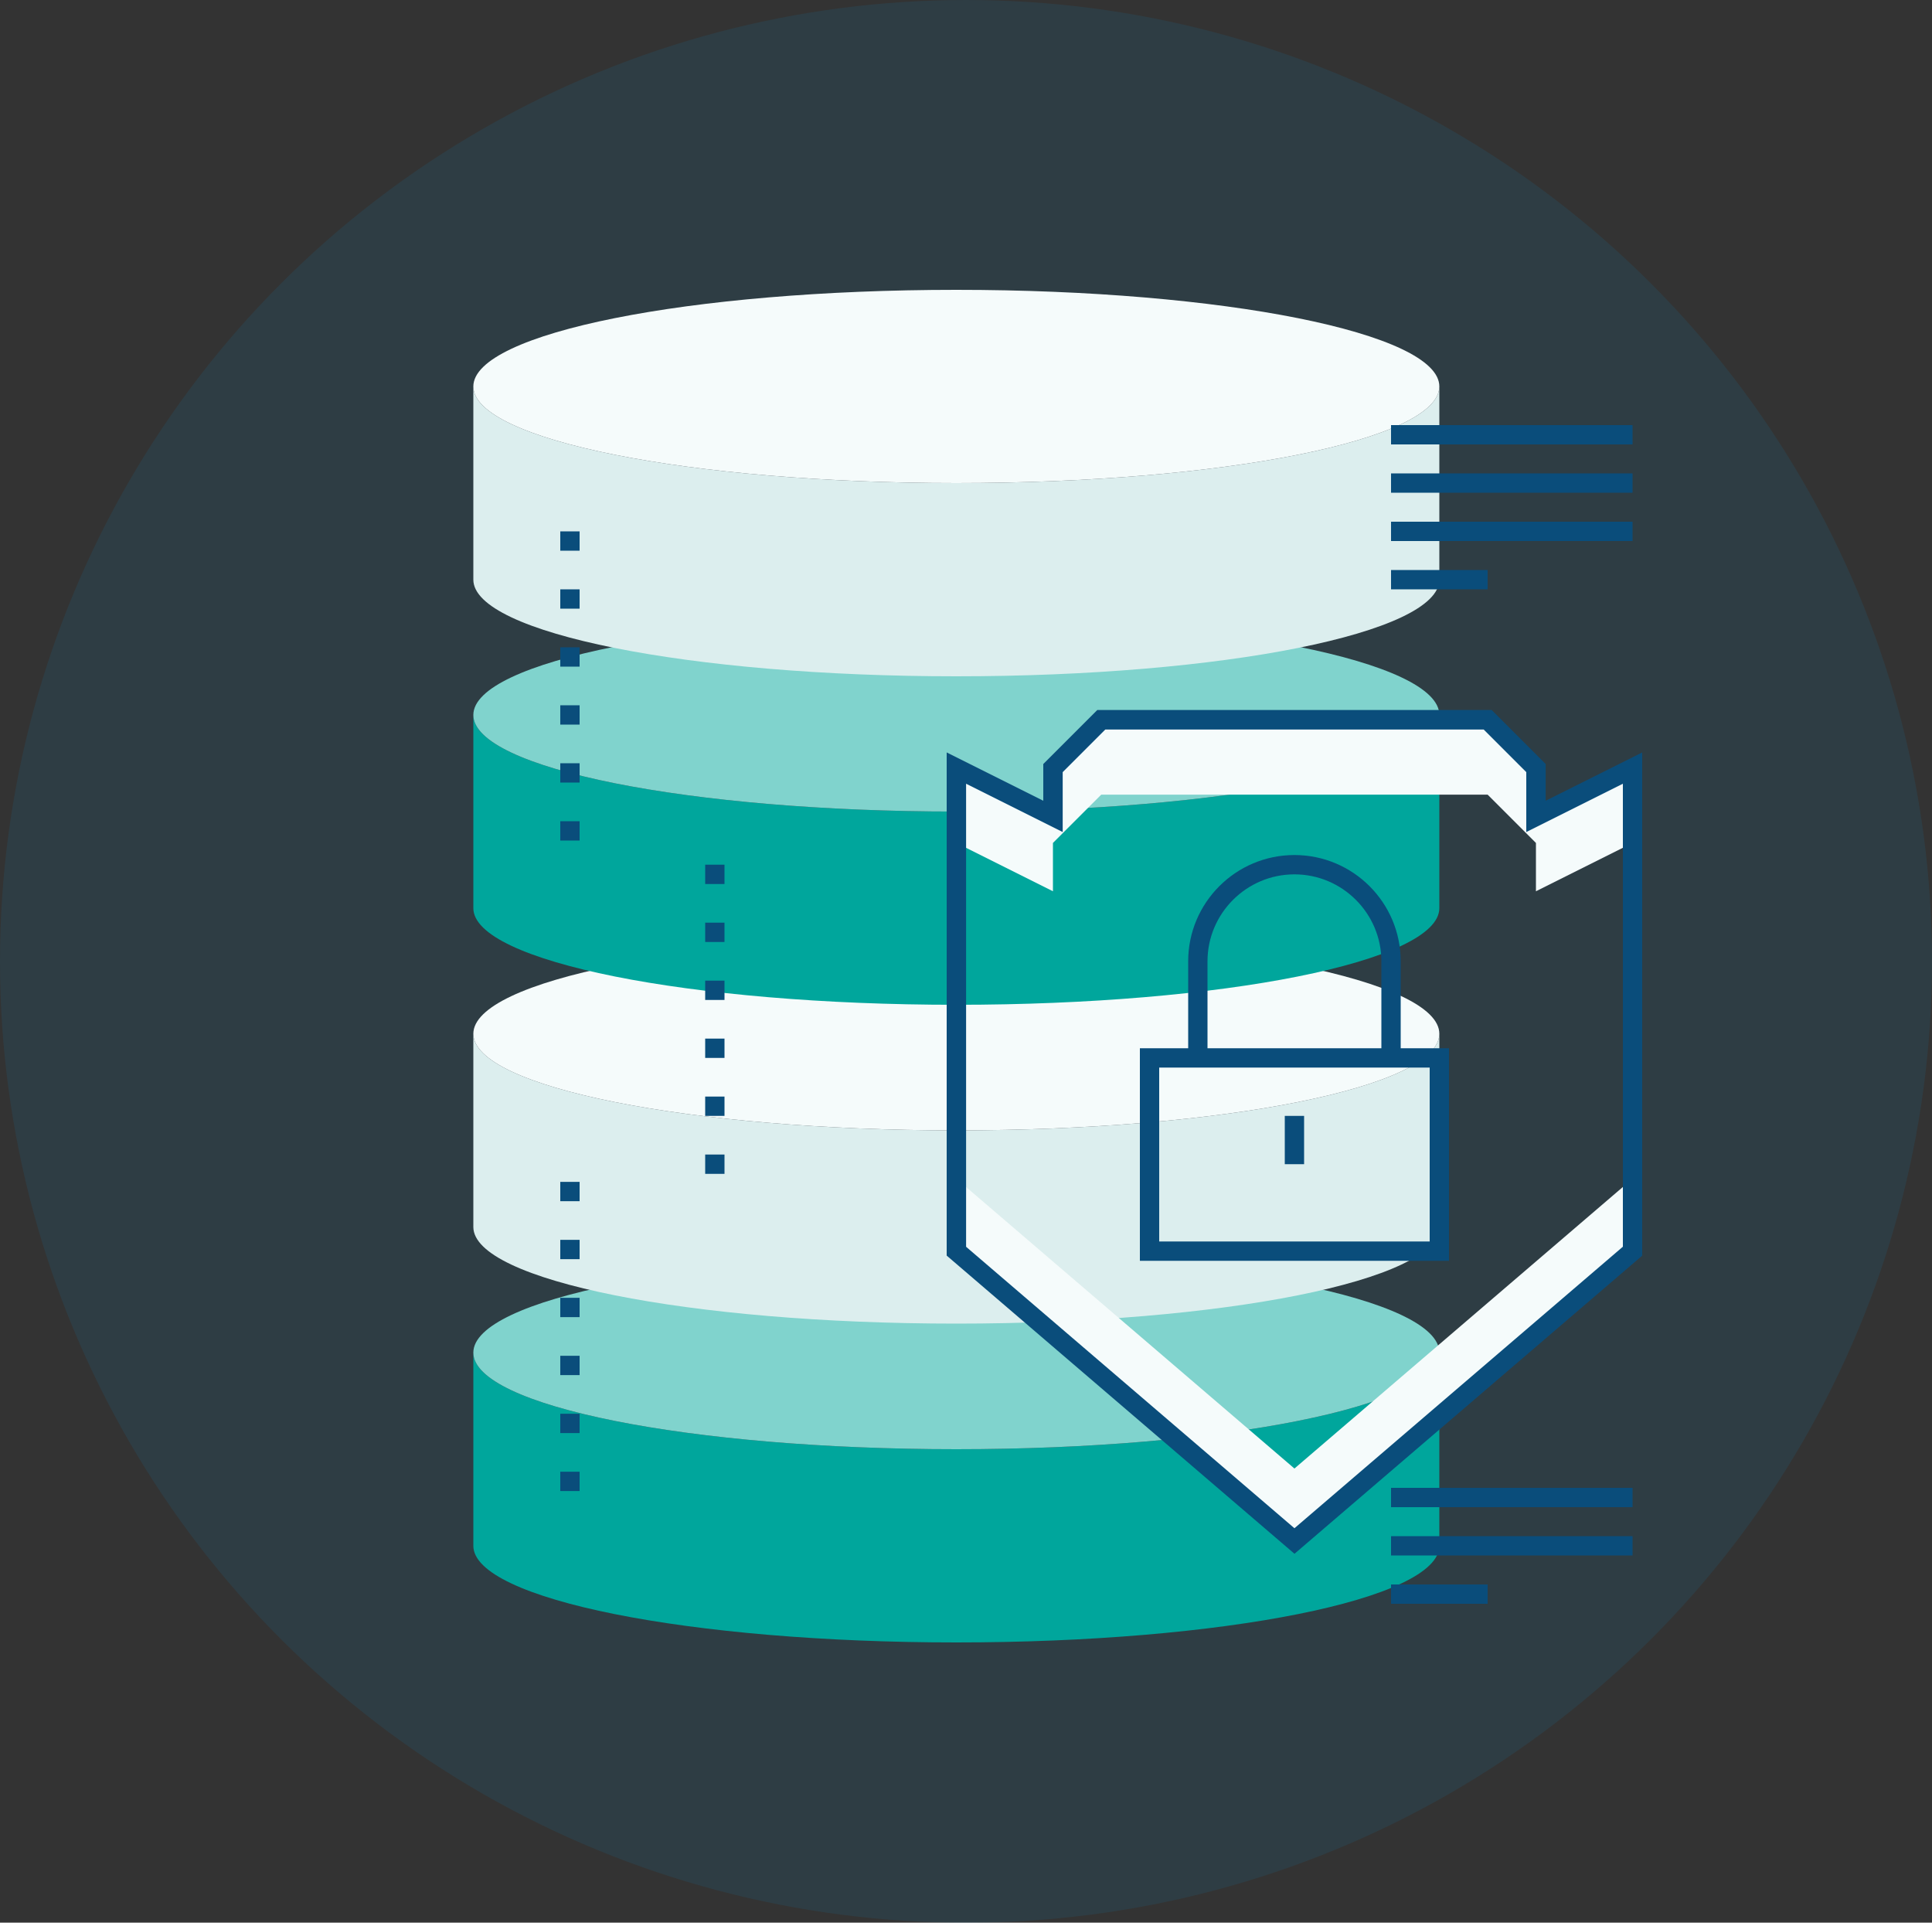 <svg width="200" height="199" viewBox="0 0 200 199" fill="none" xmlns="http://www.w3.org/2000/svg">
<rect x="0" y="0" width="200" height="199" fill="#333333" stroke="none"/>
<ellipse opacity="0.1" cx="100" cy="99.505" rx="100" ry="99.505" fill="#009ADE"/>
<g clip-path="url(#clip0_607_2877)">
<path d="M99 150C71.38 150 49 145.52 49 140V160C49 165.52 71.38 170 99 170C126.62 170 149 165.52 149 160V140C149 145.52 126.62 150 99 150Z" fill="#00A69C"/>
<path d="M99 150C126.614 150 149 145.523 149 140C149 134.477 126.614 130 99 130C71.386 130 49 134.477 49 140C49 145.523 71.386 150 99 150Z" fill="#80D3CD"/>
<path d="M99 117C71.38 117 49 112.52 49 107V127C49 132.52 71.38 137 99 137C126.62 137 149 132.52 149 127V107C149 112.52 126.62 117 99 117Z" fill="#DCEEEE"/>
<path d="M99 117C126.614 117 149 112.523 149 107C149 101.477 126.614 97 99 97C71.386 97 49 101.477 49 107C49 112.523 71.386 117 99 117Z" fill="#F5FBFB"/>
<path d="M99 84C71.38 84 49 79.52 49 74V94C49 99.52 71.38 104 99 104C126.62 104 149 99.52 149 94V74C149 79.52 126.62 84 99 84Z" fill="#00A69C"/>
<path d="M99 84C126.614 84 149 79.523 149 74C149 68.477 126.614 64 99 64C71.386 64 49 68.477 49 74C49 79.523 71.386 84 99 84Z" fill="#80D3CD"/>
<path d="M99 50C71.38 50 49 45.52 49 40V60C49 65.52 71.38 70 99 70C126.62 70 149 65.52 149 60V40C149 45.52 126.62 50 99 50Z" fill="#DCEEEE"/>
<path d="M99 50C126.614 50 149 45.523 149 40C149 34.477 126.614 30 99 30C71.386 30 49 34.477 49 40C49 45.523 71.386 50 99 50Z" fill="#F5FBFB"/>
<path d="M99 122V129.5L134 159.5L169 129.5V122L134 152L99 122Z" fill="#F5FBFB"/>
<path d="M159 84.75V79.75L154 74.75H114L109 79.75V84.75L99 79.75V87.25L109 92.25V87.25L114 82.25H154L159 87.25V92.25L169 87.25V79.75L159 84.75Z" fill="#F5FBFB"/>
<path d="M134 160.82L98 129.96V77.88L108 82.88V79.08L113.59 73.49H154.42L160.01 79.08V82.88L170.01 77.88V129.96L134.01 160.82H134ZM100 129.04L134 158.18L168 129.04V81.12L158 86.12V79.92L153.59 75.51H114.42L110.01 79.92V86.12L100.01 81.12V129.04H100Z" fill="#0A4D7B"/>
<path d="M150 130.5H118V108.5H150V130.5ZM120 128.5H148V110.5H120V128.5Z" fill="#0A4D7B"/>
<path d="M145 109.5H143V99.5C143 94.54 138.96 90.5 134 90.5C129.04 90.5 125 94.54 125 99.5V109.5H123V99.5C123 93.43 127.93 88.5 134 88.5C140.07 88.5 145 93.43 145 99.5V109.5Z" fill="#0A4D7B"/>
<path d="M135 115.5H133V120.5H135V115.5Z" fill="#0A4D7B"/>
<path d="M169 44H144V46H169V44Z" fill="#0A4D7B"/>
<path d="M169 49H144V51H169V49Z" fill="#0A4D7B"/>
<path d="M169 54H144V56H169V54Z" fill="#0A4D7B"/>
<path d="M154 59H144V61H154V59Z" fill="#0A4D7B"/>
<path d="M169 154H144V156H169V154Z" fill="#0A4D7B"/>
<path d="M169 159H144V161H169V159Z" fill="#0A4D7B"/>
<path d="M154 164H144V166H154V164Z" fill="#0A4D7B"/>
<path d="M60 87H58V85H60V87ZM60 81H58V79H60V81ZM60 75H58V73H60V75ZM60 69H58V67H60V69ZM60 63H58V61H60V63ZM60 57H58V55H60V57Z" fill="#0A4D7B"/>
<path d="M75 121.5H73V119.5H75V121.5ZM75 115.5H73V113.5H75V115.5ZM75 109.5H73V107.5H75V109.5ZM75 103.5H73V101.5H75V103.5ZM75 97.5H73V95.5H75V97.5ZM75 91.5H73V89.5H75V91.5Z" fill="#0A4D7B"/>
<path d="M60 154.33H58V152.33H60V154.33ZM60 148.33H58V146.33H60V148.33ZM60 142.33H58V140.33H60V142.33ZM60 136.33H58V134.33H60V136.33ZM60 130.33H58V128.33H60V130.33ZM60 124.33H58V122.33H60V124.33Z" fill="#0A4D7B"/>
</g>
<defs>
<clipPath id="clip0_607_2877">
<rect width="121" height="140" fill="white" transform="translate(49 30)"/>
</clipPath>
</defs>
</svg>
